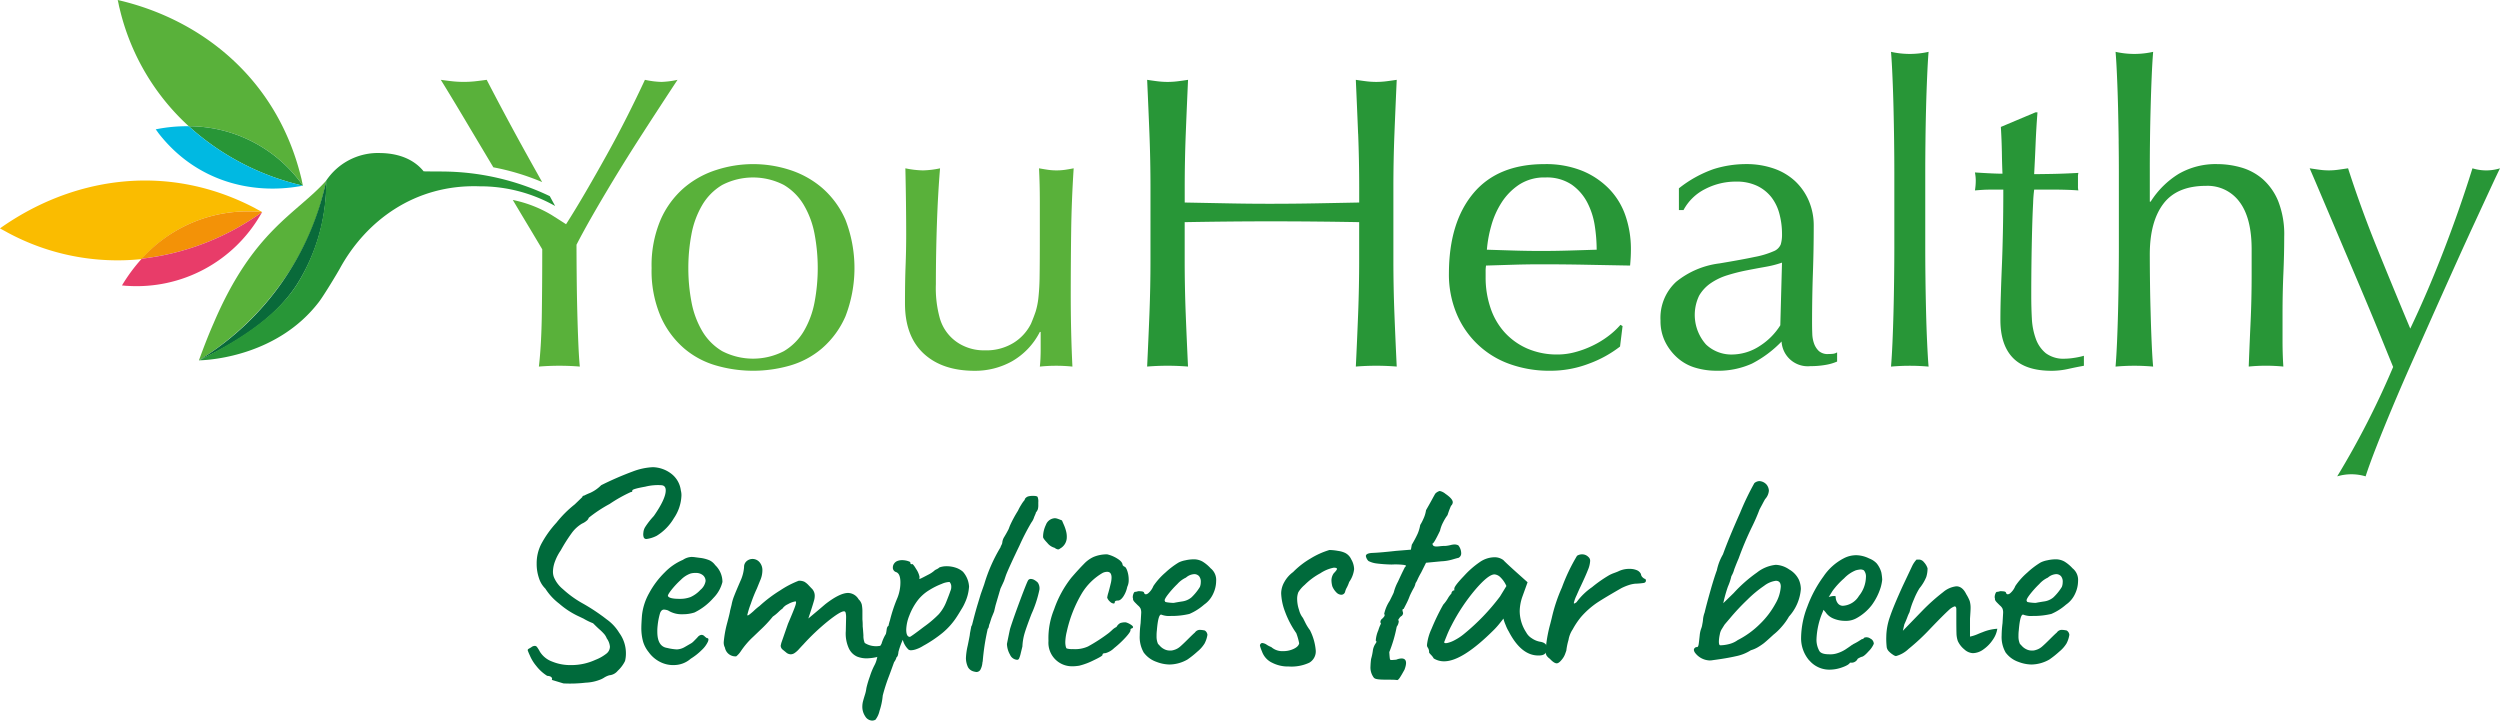 <svg xmlns="http://www.w3.org/2000/svg" width="416.324" height="120" viewBox="0 0 416.324 120"><defs><style>.a{fill:#59b13a;}.b{fill:#289637;}.c{fill:#fabc00;}.d{fill:#f39207;}.e{fill:#096a3a;}.f{fill:#00b9e2;}.g{fill:#e83c69;}.h{fill:#006a3b;}</style></defs><g transform="translate(9293.469 7902.343)"><path class="a" d="M419.451,261.589a29.829,29.829,0,0,0,.52,5.632,14.948,14.948,0,0,0,1.774,4.831,9.472,9.472,0,0,0,3.337,3.369,11.184,11.184,0,0,0,10.286,0,9.475,9.475,0,0,0,3.338-3.369,14.947,14.947,0,0,0,1.773-4.831,30.7,30.7,0,0,0,0-11.264,14.916,14.916,0,0,0-1.773-4.83,9.477,9.477,0,0,0-3.338-3.373,11.183,11.183,0,0,0-10.286,0,9.474,9.474,0,0,0-3.337,3.373,14.917,14.917,0,0,0-1.774,4.83,29.836,29.836,0,0,0-.52,5.632m-6.118,0a19.405,19.405,0,0,1,1.492-8.03,14.964,14.964,0,0,1,3.928-5.351,15.532,15.532,0,0,1,5.459-2.99,19.806,19.806,0,0,1,12.061,0,15.6,15.6,0,0,1,5.423,2.99,14.9,14.9,0,0,1,3.925,5.351,22.3,22.3,0,0,1,0,16.056,14.886,14.886,0,0,1-3.925,5.354,14.288,14.288,0,0,1-5.423,2.883,22.167,22.167,0,0,1-12.061,0,14.248,14.248,0,0,1-5.459-2.883,14.946,14.946,0,0,1-3.928-5.354,19.371,19.371,0,0,1-1.492-8.026" transform="translate(-9598.291 -8119.29)"/><path class="a" d="M456.99,267.522q0-3.685.1-6.291t.1-5.181q0-2.431-.035-5.281t-.1-5.771a15.235,15.235,0,0,0,2.922.347A15.043,15.043,0,0,0,462.83,245q-.348,4.174-.52,9.143t-.177,10.185a18.753,18.753,0,0,0,.627,5.524,7.252,7.252,0,0,0,4,4.726,7.882,7.882,0,0,0,3.512.732,8.611,8.611,0,0,0,4.864-1.287,7.871,7.871,0,0,0,2.848-3.164c.327-.784.58-1.458.767-2.012a12.431,12.431,0,0,0,.451-2.224,36.939,36.939,0,0,0,.208-3.755q.036-2.363.035-6.468V250.56q0-1.529-.035-2.918c-.024-.93-.059-1.808-.1-2.644.51.094,1,.173,1.461.243a10.242,10.242,0,0,0,2.918,0c.462-.07.927-.149,1.392-.243q-.349,5.423-.416,10.462t-.07,10.67q0,3.129.07,6.118t.208,5.77a26.69,26.69,0,0,0-5.423,0c.045-.416.08-.856.1-1.318s.035-.951.035-1.46v-2.991h-.139a11.781,11.781,0,0,1-4.657,4.9,12.637,12.637,0,0,1-6.187,1.569q-5.423,0-8.516-2.887t-3.095-8.307" transform="translate(-9599.752 -8119.313)"/><path class="b" d="M533.846,238.753q-.177-4.413-.382-9,.9.141,1.739.244a13.488,13.488,0,0,0,3.335,0c.559-.07,1.135-.15,1.737-.244q-.207,4.586-.381,9t-.174,9v11.958q0,4.586.174,9.039t.381,8.755c-1.065-.09-2.2-.138-3.4-.138s-2.343.048-3.408.138q.209-4.3.382-8.755t.173-9.039v-6.256q-3.752-.068-7.262-.1t-7.266-.035q-3.752,0-7.262.035t-7.266.1v6.256q0,4.586.174,9.039t.382,8.755c-1.066-.09-2.2-.138-3.408-.138s-2.339.048-3.4.138q.207-4.3.382-8.755t.174-9.039V247.754q0-4.586-.174-9t-.382-9q.9.141,1.739.244a13.486,13.486,0,0,0,3.334,0q.838-.1,1.739-.244-.209,4.586-.382,9t-.174,9v2.433l7.266.139q3.508.073,7.262.069t7.266-.069l7.262-.139v-2.433q0-4.586-.173-9" transform="translate(-9601.149 -8118.803)"/><path class="b" d="M566.765,246.5a7.662,7.662,0,0,0-4.344,1.184,10.146,10.146,0,0,0-2.918,2.953,14.1,14.1,0,0,0-1.739,3.893,20.644,20.644,0,0,0-.732,4q2.156.068,4.487.139t4.553.069q2.295,0,4.656-.069t4.587-.139a26.726,26.726,0,0,0-.312-3.963,12.409,12.409,0,0,0-1.249-3.893,8.323,8.323,0,0,0-2.61-2.988,7.415,7.415,0,0,0-4.379-1.184m-16.056,16.06q0-8.552,4.063-13.418t11.853-4.865a16.092,16.092,0,0,1,6.361,1.145,13.293,13.293,0,0,1,4.483,3.061,12.006,12.006,0,0,1,2.676,4.483,17.059,17.059,0,0,1,.871,5.493c0,.465-.011.916-.035,1.353s-.059.9-.1,1.357q-3.752-.067-7.439-.139T566,260.963c-1.53,0-3.05.024-4.552.069s-3.026.095-4.556.139a5.9,5.9,0,0,0-.069,1.045v.9a15.7,15.7,0,0,0,.8,5.073,11.45,11.45,0,0,0,2.328,4.067,11.139,11.139,0,0,0,3.755,2.713,12.372,12.372,0,0,0,5.143,1.01,11.155,11.155,0,0,0,2.848-.385,15.816,15.816,0,0,0,2.852-1.045,15.279,15.279,0,0,0,2.607-1.562,13.176,13.176,0,0,0,2.12-1.947l.351.209-.42,3.407a19.227,19.227,0,0,1-5.177,2.849,17.883,17.883,0,0,1-6.43,1.183,19.538,19.538,0,0,1-6.85-1.148,14.986,14.986,0,0,1-8.827-8.515,16.964,16.964,0,0,1-1.215-6.465" transform="translate(-9602.891 -8119.29)"/><path class="b" d="M607.4,260.684a17.8,17.8,0,0,1-2.749.7q-1.562.277-3.161.591a30.437,30.437,0,0,0-3.164.8,10.256,10.256,0,0,0-2.78,1.322,6.427,6.427,0,0,0-1.946,2.086,7.41,7.41,0,0,0,1.148,8.133,6.133,6.133,0,0,0,4.171,1.669,8.542,8.542,0,0,0,4.83-1.46,10.94,10.94,0,0,0,3.369-3.408ZM590.23,248.31a19.753,19.753,0,0,1,5.77-3.2,17.968,17.968,0,0,1,5.424-.836,13.812,13.812,0,0,1,4.587.729,10.026,10.026,0,0,1,3.546,2.086,9.725,9.725,0,0,1,2.295,3.269,10.427,10.427,0,0,1,.832,4.205q0,3.967-.138,7.891t-.139,8.307c0,.555.011,1.145.035,1.774a5.274,5.274,0,0,0,.312,1.665,3.162,3.162,0,0,0,.8,1.218,2.208,2.208,0,0,0,1.566.486c.228,0,.471-.011.729-.035a1.688,1.688,0,0,0,.728-.243v1.53a8.2,8.2,0,0,1-1.912.555,14.208,14.208,0,0,1-2.536.208,4.365,4.365,0,0,1-4.8-4.1,18.777,18.777,0,0,1-4.934,3.681,13.625,13.625,0,0,1-5.983,1.183,12.025,12.025,0,0,1-3.4-.489,7.772,7.772,0,0,1-2.958-1.6,8.778,8.778,0,0,1-2.085-2.678,7.759,7.759,0,0,1-.8-3.578,8.147,8.147,0,0,1,2.606-6.464,14.19,14.19,0,0,1,7.2-3.061q3.754-.625,5.875-1.079a14.46,14.46,0,0,0,3.126-.937,2.1,2.1,0,0,0,1.215-1.148,5.638,5.638,0,0,0,.212-1.7,13.031,13.031,0,0,0-.42-3.338,7.756,7.756,0,0,0-1.318-2.78,6.693,6.693,0,0,0-2.363-1.912,7.874,7.874,0,0,0-3.546-.729,11.025,11.025,0,0,0-5.177,1.25A8.268,8.268,0,0,0,591,251.926h-.767Z" transform="translate(-9604.113 -8119.29)"/><path class="b" d="M627.4,239.808q-.036-2.779-.1-5.492t-.174-5.178q-.1-2.468-.243-4.206a14.239,14.239,0,0,0,6.257,0c-.1,1.16-.174,2.561-.244,4.206s-.131,3.369-.177,5.178-.08,3.639-.1,5.492-.034,3.567-.034,5.144v12.582q0,2.363.034,5.146t.1,5.492c.045,1.8.1,3.523.177,5.144s.146,2.966.244,4.032c-1.069-.095-2.11-.14-3.13-.14s-2.061.046-3.127.14q.136-1.6.243-4.032c.07-1.621.129-3.339.174-5.144s.079-3.639.1-5.492.035-3.57.035-5.146V244.951q0-2.365-.035-5.144" transform="translate(-9605.442 -8118.642)"/><path class="b" d="M651.759,235.361q-.209,2.644-.312,5.18t-.243,5.108q.764,0,2.848-.035t4.518-.174a2.891,2.891,0,0,0-.069.764v1.461a2.5,2.5,0,0,0,.069.694c-.6-.045-1.228-.08-1.877-.1s-1.342-.035-2.085-.035h-3.4a21.644,21.644,0,0,0-.174,2.225c-.07,1.3-.128,2.842-.174,4.625s-.083,3.648-.107,5.594-.031,3.684-.031,5.211c0,1.3.031,2.575.1,3.824a11.536,11.536,0,0,0,.663,3.372,5.448,5.448,0,0,0,1.669,2.4,4.936,4.936,0,0,0,3.2.906,10.718,10.718,0,0,0,1.5-.138,12.124,12.124,0,0,0,1.634-.348v1.666c-.787.138-1.659.312-2.607.524a12.855,12.855,0,0,1-2.748.312q-4.377,0-6.464-2.154t-2.086-6.326c0-1.253.024-2.606.069-4.067s.1-3.061.174-4.8.129-3.657.174-5.768.069-4.461.069-7.057h-2.224c-.371,0-.763.011-1.183.035s-.857.059-1.318.1c.045-.277.079-.545.1-.8s.035-.521.035-.8a6.71,6.71,0,0,0-.035-.7c-.024-.229-.059-.462-.1-.694q3.127.207,4.587.208-.068-1.389-.1-3.477c-.024-1.392-.08-2.825-.174-4.31l5.771-2.433Z" transform="translate(-9605.926 -8118.991)"/><path class="b" d="M666.091,239.808q-.036-2.779-.1-5.492t-.173-5.178q-.1-2.468-.243-4.206a14.239,14.239,0,0,0,6.257,0q-.142,1.74-.244,4.17t-.173,5.109q-.074,2.675-.108,5.388t-.031,5v5.286h.139a14.507,14.507,0,0,1,4.657-4.624,12.3,12.3,0,0,1,6.464-1.633,14.474,14.474,0,0,1,3.928.555,9.491,9.491,0,0,1,3.581,1.912,9.913,9.913,0,0,1,2.607,3.686,15.094,15.094,0,0,1,1.006,5.94q0,2.994-.139,6.153t-.139,6.71v4.519q0,1.112.035,2.188t.1,2.052a28.77,28.77,0,0,0-2.918-.14,27.956,27.956,0,0,0-2.849.14q.136-3.613.312-7.44t.174-7.852V257.81q0-5.21-2.016-7.887a6.583,6.583,0,0,0-5.562-2.674q-4.867,0-7.124,2.987t-2.259,8.412q0,1.947.031,4.518t.108,5.179q.067,2.608.173,5.039t.244,3.964c-1.069-.095-2.11-.14-3.131-.14s-2.06.046-3.127.14q.136-1.6.243-4.032c.07-1.621.129-3.339.173-5.144s.08-3.639.1-5.492.035-3.57.035-5.146V244.951q0-2.365-.035-5.144" transform="translate(-9606.738 -8118.642)"/><path class="b" d="M712.919,278.086q-.766-1.873-1.981-4.863t-2.606-6.292q-1.39-3.305-2.853-6.741t-2.744-6.466c-.857-2.019-1.61-3.788-2.259-5.32s-1.139-2.664-1.461-3.407c.6.095,1.159.174,1.669.244a11.239,11.239,0,0,0,3.057,0c.51-.07,1.069-.149,1.669-.244q2.154,6.679,4.8,13.21t5.558,13.485q2.921-6.117,5.6-13.068T726.126,245a7.733,7.733,0,0,0,4.587,0q-.484.974-1.561,3.3t-2.572,5.563q-1.5,3.233-3.268,7.158t-3.617,8.065l-3.65,8.2q-1.806,4.065-3.334,7.718t-2.679,6.6q-1.145,2.956-1.7,4.694a8.255,8.255,0,0,0-4.73,0,140.762,140.762,0,0,0,9.317-18.214" transform="translate(-9607.858 -8119.314)"/><path class="a" d="M356.55,247.105c-5.045,5.627-12.16,8.279-18.757,23.737-.97,2.2-1.746,4.269-2.458,6.209a47.8,47.8,0,0,0,13.454-12.485,43.561,43.561,0,0,0,7.761-17.461" transform="translate(-9595.679 -8119.384)"/><path class="a" d="M333.175,237.021a23.3,23.3,0,0,1,18.5,9.185c.194.258.267.424.518.711-.129-.453-.194-.97-.324-1.423-4.075-16.558-16.752-26.325-30.528-29.494.129.452.193.97.323,1.423a38.488,38.488,0,0,0,11.513,19.6" transform="translate(-9595.209 -8118.343)"/><path class="c" d="M343.816,252.291c.324,0,.581.065.9.065-.451-.259-.841-.453-1.292-.711-15.072-7.827-30.789-4.786-42.366,3.428.452.258.84.452,1.293.711a38.53,38.53,0,0,0,22.315,4.4,23.544,23.544,0,0,1,19.146-7.891" transform="translate(-9594.531 -8119.385)"/><path class="b" d="M352.6,247.645h0c-.194-.259-.324-.452-.517-.711a23.31,23.31,0,0,0-18.5-9.185,42.42,42.42,0,0,0,19.016,9.9" transform="translate(-9595.619 -8119.071)"/><path class="d" d="M345.538,252.534c-.324,0-.582-.065-.906-.065a23.7,23.7,0,0,0-19.145,7.826,42.63,42.63,0,0,0,20.05-7.761" transform="translate(-9595.349 -8119.563)"/><path class="e" d="M351.716,264.332a31.645,31.645,0,0,0,4.827-17.228,46.286,46.286,0,0,1-20.791,29.681l-.424.266.291-.137c7.888-3.765,13.031-7.789,16.1-12.581" transform="translate(-9595.679 -8119.385)"/><path class="f" d="M333.395,237.749a26.006,26.006,0,0,0-5.5.517c.194.259.323.453.517.712,6.17,7.887,15.342,10.206,23.58,8.744l.417-.077-.345-.082a42.38,42.38,0,0,1-18.671-9.814" transform="translate(-9595.429 -8119.071)"/><path class="g" d="M325.374,260.3a28.406,28.406,0,0,0-3.3,4.463c.259,0,.582.065.906.065a23.837,23.837,0,0,0,22.158-11.809q.146-.239.285-.48l-.375.264a42.717,42.717,0,0,1-19.675,7.5" transform="translate(-9595.234 -8119.567)"/><path class="a" d="M414.129,230.1a14.763,14.763,0,0,1-2.71-.347q-1.389,2.988-2.987,6.152t-3.338,6.291q-1.738,3.129-3.474,6.114t-3.337,5.494c-.016-.029-2.426-1.554-2.426-1.554a20.566,20.566,0,0,0-6.441-2.49c1.033,1.738,1.987,3.335,2.853,4.773q1.353,2.263,2.051,3.442,0,5.631-.07,10.774t-.489,8.759c1.065-.09,2.2-.139,3.407-.139s2.343.049,3.408.139q-.141-1.457-.244-3.855t-.173-5.215q-.072-2.815-.1-5.735t-.034-5.49q1.108-2.154,2.641-4.831t3.546-6.013q2.014-3.337,4.657-7.44t5.979-9.174a14.8,14.8,0,0,1-2.714.347" transform="translate(-9597.489 -8118.803)"/><path class="a" d="M381.981,237.99q1.635,2.743,3.443,5.767l.337.565a39.8,39.8,0,0,1,8.128,2.458c-.976-1.74-1.942-3.464-2.872-5.144q-3.231-5.84-6.361-11.884c-.649.094-1.284.173-1.908.243a17.394,17.394,0,0,1-1.916.1,17.218,17.218,0,0,1-1.909-.1c-.628-.07-1.266-.149-1.912-.243q.691,1.113,2.016,3.3t2.953,4.938" transform="translate(-9597.074 -8118.803)"/><path class="b" d="M393.765,249.547a41.869,41.869,0,0,0-17.832-4.1c-.281-.009-2.078-.016-2.725-.015l-.457-.023c-1.436-1.786-3.814-2.986-7.179-3.039a10.378,10.378,0,0,0-9.049,4.605,32.3,32.3,0,0,1-4.827,17.212c-3.076,4.822-8.544,8.751-16.176,12.62-.056.029-.113.054-.17.08,0,0,.1,0,.3-.007,1.936-.075,12.925-.89,19.676-9.723.84-1.1,3.1-4.856,3.485-5.567,4.322-7.9,12.463-14.054,23.265-13.681a25.367,25.367,0,0,1,12.58,3.278Z" transform="translate(-9595.679 -8119.226)"/><path class="h" d="M396,331.919l.047-.144c0-.323-.275-.5-.821-.531a7,7,0,0,1-1.814-1.649,6.923,6.923,0,0,1-1.089-1.789,8.215,8.215,0,0,1-.34-.823.285.285,0,0,1,.168-.245c.112-.063.251-.143.412-.239a.954.954,0,0,1,.63-.243.471.471,0,0,1,.363.219,5.774,5.774,0,0,1,.459.746A4,4,0,0,0,396,328.845a7.936,7.936,0,0,0,3.194.607,9.6,9.6,0,0,0,4.065-.871,7.07,7.07,0,0,0,1.841-1.042,1.5,1.5,0,0,0,.579-1.139,2.754,2.754,0,0,0-.532-1.4,2.411,2.411,0,0,0-.411-.7,8.792,8.792,0,0,0-.751-.751c-.191-.16-.567-.515-1.115-1.062a10.448,10.448,0,0,1-1.6-.778l-1.019-.483a13.615,13.615,0,0,1-3.023-2.008,9.569,9.569,0,0,1-2.3-2.493,4.169,4.169,0,0,1-1.062-1.741,7.274,7.274,0,0,1-.388-2.42,7.043,7.043,0,0,1,.723-3.194,17.1,17.1,0,0,1,2.567-3.629,18.557,18.557,0,0,1,3.051-3.051l1.254-1.21c.037-.128.084-.2.148-.216a.506.506,0,0,1,.144-.028,11.025,11.025,0,0,1,1.018-.459,6.174,6.174,0,0,0,1.841-1.282,52.947,52.947,0,0,1,5.3-2.3,10.66,10.66,0,0,1,3.315-.7,5.281,5.281,0,0,1,3.123,1.141,4.145,4.145,0,0,1,1.525,2.731,3,3,0,0,1,.1.871,7.176,7.176,0,0,1-1.258,3.754,8.453,8.453,0,0,1-2.859,2.927,5.162,5.162,0,0,1-1.693.535.464.464,0,0,1-.46-.244,1.546,1.546,0,0,1-.071-.775,2.038,2.038,0,0,1,.315-.99,12.842,12.842,0,0,1,1.426-1.817q1.983-2.852,1.985-4.261c0-.546-.24-.838-.727-.87a8.592,8.592,0,0,0-2.684.244c-1.437.255-2.155.467-2.155.626a1.649,1.649,0,0,1-.02.172c-.02.08-.076.1-.172.072a23.918,23.918,0,0,0-3.582,2.009,22.6,22.6,0,0,0-3.482,2.3.987.987,0,0,1-.367.508,2.992,2.992,0,0,1-.746.459,5.792,5.792,0,0,0-1.7,1.549,26.956,26.956,0,0,0-1.841,2.9,8.247,8.247,0,0,0-.942,1.789,5.124,5.124,0,0,0-.363,1.745,2.632,2.632,0,0,0,.148.919,5.107,5.107,0,0,0,1.5,2.008,17.291,17.291,0,0,0,3.151,2.3,32.115,32.115,0,0,1,4.137,2.735,7.5,7.5,0,0,1,2.1,2.252,5.742,5.742,0,0,1,1.113,3.434,5.036,5.036,0,0,1-.147,1.257,5.522,5.522,0,0,1-1.21,1.622,2.017,2.017,0,0,1-1.4.751,3.34,3.34,0,0,0-.823.363,3.56,3.56,0,0,1-.583.315,7.3,7.3,0,0,1-2.539.555,22.345,22.345,0,0,1-3.7.124Z" transform="translate(-9597.576 -8121.039)"/><path class="h" d="M421.416,317.434a2.387,2.387,0,0,0,.847-1.454,1.238,1.238,0,0,0-.435-.966,1.773,1.773,0,0,0-1.21-.387,2.922,2.922,0,0,0-.871.1,4.321,4.321,0,0,0-1.6,1.042,13.979,13.979,0,0,0-1.6,1.717c-.455.583-.627.918-.535,1.018.164.286.794.435,1.89.435a4.961,4.961,0,0,0,1.84-.291,5.1,5.1,0,0,0,1.669-1.21m-4.524,12.534a4.808,4.808,0,0,1-2.3-.579,5.225,5.225,0,0,1-1.816-1.6,5.074,5.074,0,0,1-.919-1.741,8.474,8.474,0,0,1-.287-2.377c0-.319.032-.966.1-1.932a9.54,9.54,0,0,1,1.182-3.726,14.386,14.386,0,0,1,2.591-3.462,9.249,9.249,0,0,1,3.051-2.109,2.735,2.735,0,0,1,1.4-.483,4.224,4.224,0,0,1,.679.053c.224.027.468.063.727.095a5.778,5.778,0,0,1,1.622.412,2.479,2.479,0,0,1,.942.8,3.854,3.854,0,0,1,1.21,2.808,5.764,5.764,0,0,1-1.5,2.658,10.054,10.054,0,0,1-3.151,2.421,6.2,6.2,0,0,1-1.98.292,4.194,4.194,0,0,1-2.424-.631,2.325,2.325,0,0,0-.675-.144c-.292,0-.508.2-.655.583a11.174,11.174,0,0,0-.411,2.129,7.434,7.434,0,0,0-.048.97q0,2.467,1.646,2.707a8.506,8.506,0,0,0,1.6.244,2.8,2.8,0,0,0,1.306-.388l.922-.535a2.031,2.031,0,0,0,.531-.383c.163-.164.307-.307.435-.44.064-.064.164-.168.292-.311a1.013,1.013,0,0,1,.363-.291.777.777,0,0,1,.315-.073.709.709,0,0,1,.436.215,3.071,3.071,0,0,0,.387.316c.288,0,.356.2.192.606a4.484,4.484,0,0,1-1.043,1.4,9.922,9.922,0,0,1-1.812,1.428,4.261,4.261,0,0,1-2.9,1.062" transform="translate(-9598.231 -8121.557)"/><path class="h" d="M446.689,327.392a5.915,5.915,0,0,1-.6-3.074l.048-2.224a3.21,3.21,0,0,0-.073-.823c-.047-.164-.139-.245-.268-.245q-.628,0-2.687,1.646a36.933,36.933,0,0,0-4.138,3.921c-.163.163-.379.4-.654.7a3.88,3.88,0,0,1-.751.678,1.177,1.177,0,0,1-.626.216,1.22,1.22,0,0,1-.822-.339l-.536-.435a.872.872,0,0,1-.335-.678l.1-.432,1.114-3.2q1.06-2.468,1.258-3.119c.127-.435.112-.639-.047-.607a3.769,3.769,0,0,0-1.21.459,2.243,2.243,0,0,0-.97.8c-.064,0-.276.172-.627.511a6.377,6.377,0,0,1-.922.75,20.754,20.754,0,0,1-2.129,2.272l-1.162,1.114a13.455,13.455,0,0,0-2.032,2.372,3.862,3.862,0,0,1-.775.871,1.774,1.774,0,0,1-1.885-1.454,1.819,1.819,0,0,1-.2-.918,18.1,18.1,0,0,1,.579-3.2c.292-1.1.455-1.773.483-2.033l.244-.967a7.469,7.469,0,0,1,.436-1.5c.223-.583.615-1.5,1.162-2.759a6.718,6.718,0,0,0,.483-2.033,1.239,1.239,0,0,1,.435-.994,1.492,1.492,0,0,1,.97-.36,1.517,1.517,0,0,1,1.163.532,2,2,0,0,1,.482,1.4,4.173,4.173,0,0,1-.388,1.693l-.531,1.31a23.152,23.152,0,0,0-.995,2.492,14.311,14.311,0,0,0-.6,1.913c.033.1.144.072.34-.075s.418-.328.675-.556a9.618,9.618,0,0,1,1.019-.87,22.683,22.683,0,0,1,3.457-2.612,15.645,15.645,0,0,1,3.075-1.6,2.078,2.078,0,0,1,.946.172,3.119,3.119,0,0,1,.7.579c.26.275.451.478.583.607a1.693,1.693,0,0,1,.435,1.257,2.793,2.793,0,0,1-.1.631c-.128.451-.295,1-.507,1.645s-.359,1.115-.459,1.4c.224-.191.631-.531,1.21-1.014s1.114-.939,1.6-1.358q2.42-1.886,3.826-1.885a2.086,2.086,0,0,1,1.741,1.062,1.819,1.819,0,0,1,.531.894,6.288,6.288,0,0,1,.1,1.234v1.214a10.425,10.425,0,0,1,.047,1.162c.032.256.073.759.121,1.5a2.97,2.97,0,0,0,.219,1.261,3.413,3.413,0,0,0,1.645.532c.579.1,2.04-.348,2.04.071a2.38,2.38,0,0,1-1.385,1.678,8.555,8.555,0,0,1-1.965.283,4.238,4.238,0,0,1-1.6-.291,2.721,2.721,0,0,1-1.282-1.187" transform="translate(-9598.707 -8121.568)"/><path class="h" d="M459.952,323.575a18.116,18.116,0,0,0,2.42-2.057,6.949,6.949,0,0,0,1.258-2.08c.323-.807.551-1.406.678-1.793a1.5,1.5,0,0,0,.144-.675,1.119,1.119,0,0,0-.288-.823,3.42,3.42,0,0,0-1.285.312,12.1,12.1,0,0,0-2.128,1.066,7.039,7.039,0,0,0-1.913,1.718,10.175,10.175,0,0,0-1.378,2.515,6.83,6.83,0,0,0-.507,2.324c0,.811.207,1.21.626,1.21q.438-.239,2.372-1.718m-8.661,15.658a1.4,1.4,0,0,1-1.162-.7,2.877,2.877,0,0,1-.487-1.673,3.747,3.747,0,0,1,.147-.966c.033-.131.12-.427.264-.9a5.956,5.956,0,0,0,.268-1.186,16.619,16.619,0,0,1,.579-1.933,11.4,11.4,0,0,1,.779-1.89,4.167,4.167,0,0,0,.384-1.038,4.437,4.437,0,0,0,.147-1.042,5.419,5.419,0,0,1,.627-1.454,6.679,6.679,0,0,1,.727-1.645,5.461,5.461,0,0,0,.124-.7c.043-.368.152-.588.311-.651a7.637,7.637,0,0,1,.244-.922,25.219,25.219,0,0,1,1.258-3.774,6.933,6.933,0,0,0,.483-2.515c0-1-.24-1.581-.723-1.742a.756.756,0,0,1-.535-.774,1.086,1.086,0,0,1,.2-.631,1.17,1.17,0,0,1,.531-.435,2.2,2.2,0,0,1,.774-.148,3.269,3.269,0,0,1,.991.148c.307.1.444.179.412.244a.353.353,0,0,0,.052.216c.027.047.1.072.191.072.1-.128.339.14.727.8a3.492,3.492,0,0,1,.579,1.381q-.1.144-.072.191c.016.032.072.048.172.048.224-.1.651-.316,1.282-.651a4.729,4.729,0,0,0,1.187-.8l.339-.171a1.473,1.473,0,0,0,.383-.264,3.459,3.459,0,0,1,1.214-.2,4.768,4.768,0,0,1,1.5.239,3.456,3.456,0,0,1,1.21.68,4.112,4.112,0,0,1,1.018,2.468,7.439,7.439,0,0,1-.678,2.664,7.611,7.611,0,0,1-.607,1.138c-.335.564-.571.942-.7,1.139a11.855,11.855,0,0,1-2.42,2.759,21.205,21.205,0,0,1-3.243,2.176,5.11,5.11,0,0,1-1.09.532,2.917,2.917,0,0,1-.946.2.85.85,0,0,1-.383-.1,3.422,3.422,0,0,1-.97-1.645,12.838,12.838,0,0,0-.728,2.033,2.032,2.032,0,0,1-.071.459.74.74,0,0,1-.268.459.878.878,0,0,1-.072.244,2.727,2.727,0,0,1-.311.532c-.487,1.353-.792,2.192-.923,2.516a29.25,29.25,0,0,0-.966,3.05,11.078,11.078,0,0,1-.531,2.54,3.745,3.745,0,0,1-.679,1.477,1.215,1.215,0,0,1-.532.144" transform="translate(-9599.507 -8121.575)"/><path class="h" d="M467.83,329.956a3.579,3.579,0,0,1-.339-1.5,10.849,10.849,0,0,1,.292-2.061c.191-.918.3-1.493.339-1.718l.047-.388c.032-.159.088-.451.168-.87s.124-.519.124-.292l.335-1.306c.227-.87.451-1.681.678-2.423s.388-1.271.483-1.594l.583-1.65a26.266,26.266,0,0,1,2.707-6.145,1.335,1.335,0,0,1,.148-.36,1.455,1.455,0,0,0,.144-.367,2.145,2.145,0,0,1,.339-1.014c.292-.483.532-.923.727-1.306l.2-.535a20.318,20.318,0,0,1,1.353-2.516,8.263,8.263,0,0,1,.555-1.014,4.9,4.9,0,0,1,.6-.823l-.044-.052a1.035,1.035,0,0,1,.556-.483,2.987,2.987,0,0,1,.846-.1c.419,0,.671.056.751.167a1.975,1.975,0,0,1,.12.895v.439a2.686,2.686,0,0,1-.073.723,1.706,1.706,0,0,1-.362.584h.047c-.128.323-.223.546-.287.675a2.934,2.934,0,0,1-.487.97,38.386,38.386,0,0,0-1.961,3.8q-1.666,3.462-2.248,4.916l-.244.723-.1.291c-.356.775-.551,1.194-.584,1.262l-.823,2.8-.239,1.018-.436,1.067-.291.918a1.653,1.653,0,0,0-.144.483.745.745,0,0,1-.2.435l-.047.244a37.948,37.948,0,0,0-.775,5.131l-.047.192a3,3,0,0,1-.339,1.21.759.759,0,0,1-.676.387,2.933,2.933,0,0,1-.487-.1,1.5,1.5,0,0,1-.918-.727" transform="translate(-9600.104 -8121.205)"/><path class="h" d="M483.092,310.492a1.291,1.291,0,0,1-.6-.279,2.3,2.3,0,0,1-1.21-.812c-.487-.509-.722-.841-.707-1a4.636,4.636,0,0,1,.468-2,1.677,1.677,0,0,1,1.5-1.113,1.476,1.476,0,0,1,.38.067c.16.049.422.149.8.3.052.124.163.388.339.787a6.464,6.464,0,0,1,.38,1.162,3.568,3.568,0,0,1,.075,1.022,2.136,2.136,0,0,1-1.122,1.717.489.489,0,0,1-.3.14m-8.042,17.5a3.835,3.835,0,0,1-.495-1.765c.236-1.177.407-2.009.519-2.508q.539-1.719,1.657-4.712c.747-2,1.195-3.114,1.346-3.362a.526.526,0,0,1,.455-.235,1.242,1.242,0,0,1,.615.188,2.628,2.628,0,0,1,.543.415,1.722,1.722,0,0,1,.279,1.162,19.261,19.261,0,0,1-1.334,4.086q-.892,2.324-1.169,3.295a9.128,9.128,0,0,0-.335,2.091c-.052.215-.14.579-.268,1.09a4.464,4.464,0,0,1-.3.951.351.351,0,0,1-.307.188,1.39,1.39,0,0,1-1.2-.883" transform="translate(-9600.341 -8121.333)"/><path class="h" d="M485.826,330.149a3.916,3.916,0,0,1-4.113-4.213,12.623,12.623,0,0,1,.942-5.275,17.863,17.863,0,0,1,2.879-5.274q1.211-1.4,2.081-2.276a5.166,5.166,0,0,1,1.6-1.163,5.788,5.788,0,0,1,2.276-.435,5.493,5.493,0,0,1,1.716.727q.851.533.851,1.066l.24.24c.191,0,.371.236.531.7a4.577,4.577,0,0,1,.245,1.525,2.541,2.541,0,0,1-.245,1.163,4.47,4.47,0,0,1-.651,1.6c-.307.451-.607.675-.894.675-.359,0-.535.1-.535.292a.171.171,0,0,1-.191.2.992.992,0,0,1-.583-.292,1.629,1.629,0,0,1-.483-.678,4.726,4.726,0,0,1,.191-.823c.131-.451.259-.951.388-1.5a4.206,4.206,0,0,0,.147-1.018c0-.643-.243-.966-.726-.966a1.735,1.735,0,0,0-.775.191A9.844,9.844,0,0,0,487.276,318a21.534,21.534,0,0,0-2.516,6.389,8.126,8.126,0,0,0-.244,1.689,3.376,3.376,0,0,0,.075.779c.048.191.1.3.168.334a3.167,3.167,0,0,0,1.018.1,5.217,5.217,0,0,0,2.516-.435,27.75,27.75,0,0,0,3.438-2.229c.129-.1.32-.268.58-.506a2.564,2.564,0,0,1,.726-.511,1.607,1.607,0,0,1,.627-.651,2.6,2.6,0,0,1,.923-.124,3.028,3.028,0,0,1,1.014.511c.26.212.26.38,0,.507a.193.193,0,0,0-.191.1.384.384,0,0,0-.048.148q.1.239-.774,1.21a16.2,16.2,0,0,1-1.937,1.812,3.325,3.325,0,0,1-1.454.847,1.107,1.107,0,0,0-.339.048.229.229,0,0,0-.144.244c0,.131-.491.427-1.478.894a11.349,11.349,0,0,1-2.4.9,7.981,7.981,0,0,1-1.014.1" transform="translate(-9600.58 -8121.542)"/><path class="h" d="M504.463,319.384a3.04,3.04,0,0,0,1.525-.655,8.426,8.426,0,0,0,1.431-1.765,2.2,2.2,0,0,0,.143-.775,1.436,1.436,0,0,0-.291-1.018,1.072,1.072,0,0,0-.775-.335,2.264,2.264,0,0,0-1.4.579,4.36,4.36,0,0,0-1.429,1.066,16.341,16.341,0,0,0-1.622,1.813c-.451.6-.594.942-.435,1.042-.064.1.1.168.483.216a7.45,7.45,0,0,0,.97.076c.319-.069.791-.148,1.4-.244m-6.437,8.445a5.182,5.182,0,0,1-.631-2.784,16.935,16.935,0,0,1,.148-2.033l.1-1.741a1.924,1.924,0,0,0-.1-.679,1.6,1.6,0,0,0-.435-.534c-.064-.064-.228-.224-.483-.483s-.372-.463-.339-.627l-.052-.243a1.618,1.618,0,0,1,.124-.626c.08-.2.168-.292.268-.292a1.479,1.479,0,0,0,.386-.072.823.823,0,0,1,.436-.024c.451,0,.678.1.678.287.125.26.343.284.651.076a3.056,3.056,0,0,0,.894-1.238,11.254,11.254,0,0,1,2.008-2.248,13.3,13.3,0,0,1,2.2-1.669,4.212,4.212,0,0,1,1.11-.363,6.549,6.549,0,0,1,1.358-.167,2.946,2.946,0,0,1,1.522.383,6.2,6.2,0,0,1,1.334,1.114,2.473,2.473,0,0,1,.918,2.128,5.008,5.008,0,0,1-.483,2.085,4.406,4.406,0,0,1-1.522,1.836,9.21,9.21,0,0,1-2.447,1.549,12.707,12.707,0,0,1-3.1.339,3.647,3.647,0,0,1-1.5-.191c-.387-.227-.663.643-.821,2.611a6.727,6.727,0,0,0-.048.918,3,3,0,0,0,.24,1.311c.032.032.148.151.339.359a2.4,2.4,0,0,0,.727.536,2.023,2.023,0,0,0,.918.216,1.837,1.837,0,0,0,.679-.1,2.65,2.65,0,0,0,1.018-.555c.32-.275.77-.7,1.354-1.286.515-.511.886-.87,1.113-1.062a1,1,0,0,1,.967-.435,4.14,4.14,0,0,1,.678.1.94.94,0,0,1,.436.727,4.572,4.572,0,0,1-.483,1.45,5.456,5.456,0,0,1-1.186,1.334,15.46,15.46,0,0,1-1.674,1.33,6.155,6.155,0,0,1-3,.822,6.34,6.34,0,0,1-2.128-.436,4.443,4.443,0,0,1-2.18-1.621" transform="translate(-9601.066 -8121.57)"/><path class="h" d="M520.087,329.494a3.289,3.289,0,0,1-1.6-1.836,6.793,6.793,0,0,1-.339-.97.469.469,0,0,1,.339-.436,1.563,1.563,0,0,1,.8.292,3.774,3.774,0,0,0,.75.384,2.773,2.773,0,0,0,1.985.678,3.965,3.965,0,0,0,1.765-.387c.534-.255.83-.563.894-.918a10,10,0,0,0-.482-1.693,15.529,15.529,0,0,1-1.865-3.558,9.505,9.505,0,0,1-.65-3.074,3.879,3.879,0,0,1,.531-1.885,5.074,5.074,0,0,1,1.453-1.65,13.886,13.886,0,0,1,2.927-2.272,13.23,13.23,0,0,1,3.123-1.405,8.472,8.472,0,0,1,1.43.148,3.939,3.939,0,0,1,1.182.335,2.2,2.2,0,0,1,1.019,1.066,3.4,3.4,0,0,1,.483,1.645,4.57,4.57,0,0,1-.823,2.133,5.78,5.78,0,0,1-.387.918,2.576,2.576,0,0,0-.292.727.656.656,0,0,1-.626.483,1.2,1.2,0,0,1-.847-.412,3.09,3.09,0,0,1-.655-.995,4.26,4.26,0,0,1-.144-1.014,2.072,2.072,0,0,1,.388-1.162c.356-.356.532-.6.532-.727s-.176-.2-.532-.2a6.094,6.094,0,0,0-2.228.923,11.011,11.011,0,0,0-2.611,1.936,5.038,5.038,0,0,0-1.066,1.234,3.046,3.046,0,0,0-.192,1.234,5.761,5.761,0,0,0,.316,1.716,3.434,3.434,0,0,0,.65,1.334c.064.128.2.4.412.823a7.581,7.581,0,0,0,.75,1.205,9.12,9.12,0,0,1,.967,3.391,2.175,2.175,0,0,1-1.085,2.033,7.093,7.093,0,0,1-3.415.626,5.749,5.749,0,0,1-2.855-.675" transform="translate(-9601.801 -8121.516)"/><path class="h" d="M537.772,331.743a2.8,2.8,0,0,1-.6-1.96,11.929,11.929,0,0,1,.1-1.21,10.262,10.262,0,0,0,.288-1.354,2.7,2.7,0,0,1,.487-1.261.524.524,0,0,0,.1-.192.2.2,0,0,0-.1-.244,5.164,5.164,0,0,1,.435-1.741,5.979,5.979,0,0,1,.24-.679c.1-.224.164-.367.2-.432a.4.4,0,0,1-.1-.291.681.681,0,0,1,.264-.487,2,2,0,0,0,.388-.436.318.318,0,0,0-.024-.386,6.4,6.4,0,0,1,.918-2.177c.419-.839.648-1.306.679-1.406a7.776,7.776,0,0,1,.7-1.788c.5-1.094.894-1.921,1.186-2.469.292-.163.176-.275-.339-.339a11.647,11.647,0,0,0-1.889-.048,23.483,23.483,0,0,1-2.468-.171,4.082,4.082,0,0,1-1.4-.412,1.516,1.516,0,0,1-.435-.823c0-.323.383-.5,1.158-.53.838-.032,2.132-.144,3.873-.339l2.468-.2.148-.822a19.49,19.49,0,0,0,.967-1.813,6.352,6.352,0,0,0,.435-1.477,7.043,7.043,0,0,0,.507-.966,5.142,5.142,0,0,0,.463-1.5c.352-.611.683-1.2.991-1.765s.492-.9.556-.995a1.661,1.661,0,0,1,.727-.435,2.177,2.177,0,0,1,.969.483q1.21.826,1.21,1.405a.843.843,0,0,1-.291.579,14.139,14.139,0,0,0-.579,1.549,7.521,7.521,0,0,0-.727,1.186,5.673,5.673,0,0,0-.532,1.43c-.259.547-.511,1.042-.751,1.473s-.411.655-.51.655a.556.556,0,0,0,.2.386.9.9,0,0,0,.483.1,4.729,4.729,0,0,0,.6-.048,7.08,7.08,0,0,1,.9-.048,5.548,5.548,0,0,0,.847-.143,2.593,2.593,0,0,1,.7-.1,1.474,1.474,0,0,1,.579.143,2.115,2.115,0,0,1,.483,1.306.817.817,0,0,1-.436.775c-.163.032-.515.131-1.066.291a7.679,7.679,0,0,1-1.789.288l-2.564.244-.821,1.645a12.372,12.372,0,0,0-.583,1.114,3.061,3.061,0,0,1-.34.627,2.746,2.746,0,0,1-.388.969c-.259.483-.45.871-.579,1.163a10.809,10.809,0,0,1-.583,1.33c-.223.435-.367.718-.435.846-.1,0-.152.024-.167.076a.69.69,0,0,0-.024.215l.1.388a.692.692,0,0,1-.24.483,1,1,0,0,0-.363.339,3.11,3.11,0,0,0-.219.339.328.328,0,0,1,.1.244,1.757,1.757,0,0,1-.34.871,22.61,22.61,0,0,1-1.237,4.228c.036.579.068.955.1,1.114s.112.223.24.2h.2l.627-.052c.455-.191,2.3-.774,1.362,1.674l-.4.71c-.036.064-.144.251-.34.559s-.355.456-.482.456c-.875-.16-3.411.092-3.814-.344" transform="translate(-9602.413 -8121.176)"/><path class="h" d="M550.309,326.293a4.8,4.8,0,0,0,1.258-.487,8.753,8.753,0,0,0,1.525-1.014,35.651,35.651,0,0,0,6-6.242l1.066-1.745a4.588,4.588,0,0,0-1.019-1.478,1.574,1.574,0,0,0-.966-.459q-1.019,0-3.2,2.543a31.467,31.467,0,0,0-3.968,5.975,17.314,17.314,0,0,0-.775,1.672c-.228.564-.371.927-.435,1.086,0,.164.171.212.507.148m-2.711,1.961c-.208-.212-.311-.347-.311-.412a1.257,1.257,0,0,0-.244-.823.666.666,0,0,1-.1-.435,8.368,8.368,0,0,1,.751-2.64,36.244,36.244,0,0,1,1.956-4.041,5.927,5.927,0,0,0,.75-1.015,4.005,4.005,0,0,1,.608-.826.543.543,0,0,1,.143-.36.43.43,0,0,1,.339-.171v-.292c0-.288.535-.991,1.6-2.1a14.884,14.884,0,0,1,2.615-2.3,4.359,4.359,0,0,1,2.469-.823,2.419,2.419,0,0,1,1.5.483q.24.293,2.224,2.08l1.793,1.6-.874,2.42a7.636,7.636,0,0,0-.436,2.372,6.523,6.523,0,0,0,1.066,3.53,2.589,2.589,0,0,0,.966,1.019,3.448,3.448,0,0,0,1.454.579q1.065.2,1.066,1.066a1.051,1.051,0,0,1-.875,1.162,2.577,2.577,0,0,1-.579.048q-2.858,0-4.935-4.018a6.34,6.34,0,0,1-.507-1.062,6.051,6.051,0,0,1-.364-1.07c-.2.26-.439.567-.727.922s-.567.663-.823.919q-5.277,5.277-8.326,5.279a3.212,3.212,0,0,1-1.742-.487,2.344,2.344,0,0,0-.463-.6" transform="translate(-9602.766 -8121.558)"/><path class="h" d="M567.523,328.357a1.453,1.453,0,0,1-.148-.727,4.17,4.17,0,0,1,.052-.727,23.16,23.16,0,0,1,.723-3.822l.243-.967a27.013,27.013,0,0,1,1.693-5.083,30.717,30.717,0,0,1,2.516-5.275,1.526,1.526,0,0,1,.826-.244,1.444,1.444,0,0,1,1.062.436.813.813,0,0,1,.292.727,4.415,4.415,0,0,1-.363,1.429c-.24.626-.654,1.553-1.233,2.779-.128.26-.348.743-.655,1.454a5.845,5.845,0,0,0-.459,1.258c0,.064.015.1.047.1a.333.333,0,0,0,.2-.076,1.383,1.383,0,0,1,.191-.12,10.8,10.8,0,0,1,2.587-2.515A21.833,21.833,0,0,1,577.929,315a5.7,5.7,0,0,1,.87-.387c.356-.131.6-.227.727-.291a4.044,4.044,0,0,1,1.838-.388,3,3,0,0,1,1.186.216,1.291,1.291,0,0,1,.7.655.829.829,0,0,0,.268.534,1.759,1.759,0,0,0,.311.24.193.193,0,0,1,.2.124.545.545,0,0,1,.047.168c0,.227-.128.363-.388.411a12.1,12.1,0,0,1-1.4.12,4.943,4.943,0,0,0-1.113.244,9.106,9.106,0,0,0-1.163.483q-2.713,1.551-4.041,2.42a14.082,14.082,0,0,0-2.687,2.372,12.925,12.925,0,0,0-1.4,2.081,4.465,4.465,0,0,0-.7,1.769,10.52,10.52,0,0,0-.363,1.765c-.032.1-.1.283-.2.56a3,3,0,0,1-.431.794c-.391.519-.711.774-.97.774-.292,0-.68-.255-1.163-.774a1.931,1.931,0,0,1-.53-.532" transform="translate(-9603.449 -8121.542)"/><path class="h" d="M598.723,326.046a4.183,4.183,0,0,0,1.5-.678,14.655,14.655,0,0,0,3.726-2.711,13.957,13.957,0,0,0,2.54-3.338,6.4,6.4,0,0,0,.9-2.855c0-.647-.275-.97-.822-.97a4.09,4.09,0,0,0-1.937.823,19.612,19.612,0,0,0-2.807,2.328,37.364,37.364,0,0,0-2.9,3.095l-.87,1.018c-.069.1-.212.332-.44.7a2.439,2.439,0,0,0-.384.991,6.028,6.028,0,0,0-.147,1.162c0,.42.079.627.239.627a6.284,6.284,0,0,0,1.406-.192m-3.243,2.712a3.18,3.18,0,0,1-2.324-1.214,1.048,1.048,0,0,1-.244-.531.465.465,0,0,1,.148-.336.51.51,0,0,1,.388-.147c.128,0,.216-.168.268-.507s.1-.815.167-1.429a4.472,4.472,0,0,1,.244-1.135,2.93,2.93,0,0,0,.192-.75,5.106,5.106,0,0,0,.119-.8,4.393,4.393,0,0,1,.268-1.138c.192-.839.511-2.025.943-3.558s.8-2.688,1.089-3.462a8.854,8.854,0,0,1,1.019-2.66q.916-2.563,2.855-6.924a45.259,45.259,0,0,1,2.372-4.936,1.384,1.384,0,0,1,.822-.339,1.716,1.716,0,0,1,1.21.583,1.74,1.74,0,0,1,.388,1.015,2.335,2.335,0,0,1-.631,1.405c-.127.223-.275.491-.435.8s-.324.6-.483.9a31.118,31.118,0,0,1-1.258,2.9,53.2,53.2,0,0,0-2.228,5.275c-.227.519-.467,1.114-.727,1.793a4.451,4.451,0,0,1-.483,1.162,9.192,9.192,0,0,1-.579,1.742,23.528,23.528,0,0,0-.774,2.759l1.741-1.693a23.488,23.488,0,0,1,3.873-3.414,6.038,6.038,0,0,1,3.147-1.283,4.22,4.22,0,0,1,2.224.775,3.941,3.941,0,0,1,1.6,1.693,4.072,4.072,0,0,1,.339,1.549,7.73,7.73,0,0,1-1.984,4.6,9.828,9.828,0,0,1-1.234,1.717,9.558,9.558,0,0,1-1.33,1.282c-.874.806-1.437,1.306-1.7,1.5a10.361,10.361,0,0,1-.99.65,5.1,5.1,0,0,1-1.09.459,7.275,7.275,0,0,1-2.492.995q-1.576.36-3.85.655a2.668,2.668,0,0,1-.579.047" transform="translate(-9604.305 -8121.119)"/><path class="h" d="M621.025,318.44a5.143,5.143,0,0,0,1.162-3.095,1.6,1.6,0,0,0-.339-1.162,1.156,1.156,0,0,0-.532-.148,3.765,3.765,0,0,0-.823.148,5.512,5.512,0,0,0-1.937,1.329,12.846,12.846,0,0,0-1.936,2.105l-.631,1.018a2.561,2.561,0,0,1,.75-.171c.244-.016.38.008.412.071a1.771,1.771,0,0,0,.34,1.115,1.058,1.058,0,0,0,.87.435,3.363,3.363,0,0,0,2.664-1.645m-8.278,10.746a5.668,5.668,0,0,1-1.354-3.874,14.679,14.679,0,0,1,1.043-5.107,20.446,20.446,0,0,1,2.683-5.007,9.108,9.108,0,0,1,3.338-3,4.458,4.458,0,0,1,2.181-.535,5.078,5.078,0,0,1,2.08.535,3.321,3.321,0,0,1,1.258.823,4.23,4.23,0,0,1,.775,1.5,8.366,8.366,0,0,1,.147,1.206,7.072,7.072,0,0,1-.244,1.261,9.944,9.944,0,0,1-1.525,3.023,8.161,8.161,0,0,1-2.443,2.1,3.57,3.57,0,0,1-1.937.483,5.069,5.069,0,0,1-1.909-.36,2.944,2.944,0,0,1-1.382-1.09l-.339-.387-.143.387a12.664,12.664,0,0,0-1.019,4.453,3.777,3.777,0,0,0,.487,2.032c.223.356.771.535,1.645.535a3.743,3.743,0,0,0,1.4-.2,5.563,5.563,0,0,0,1.285-.607c.367-.24.731-.491,1.085-.751l.2-.1h-.048c.383-.191.706-.367.966-.531s.436-.275.532-.339a.453.453,0,0,0,.2-.048.542.542,0,0,0,.193-.192,1.093,1.093,0,0,1,1.018.143.991.991,0,0,1,.579.871,3.879,3.879,0,0,1-.871,1.257c-.515.58-.9.891-1.162.919a1.677,1.677,0,0,0-.339.148,1.5,1.5,0,0,0-.387.244h.048a1.174,1.174,0,0,1-.871.579h-.383c-.132.259-.56.515-1.286.774a6.193,6.193,0,0,1-2.057.388,4.361,4.361,0,0,1-3.438-1.549" transform="translate(-9604.924 -8121.546)"/><path class="h" d="M627.155,328.243a3.781,3.781,0,0,1-.6-.487,1.334,1.334,0,0,1-.412-.723,12.365,12.365,0,0,1-.075-1.789,10.373,10.373,0,0,1,.607-3.294c.4-1.195,1.122-2.919,2.152-5.18l1.6-3.387a4.483,4.483,0,0,1,.679-.969h.483a1.123,1.123,0,0,1,.751.439,2.692,2.692,0,0,1,.6,1.015,4.78,4.78,0,0,1-.215,1.453,7.369,7.369,0,0,1-1.138,1.885,11.791,11.791,0,0,0-.918,1.841,12.682,12.682,0,0,0-.727,2.128,6.3,6.3,0,0,0-.364.823c-.143.388-.315.791-.506,1.21l-.244,1.066,3.243-3.342a32.5,32.5,0,0,1,3.462-3.095,4.1,4.1,0,0,1,2.2-.97c.68,0,1.23.44,1.65,1.31a6.957,6.957,0,0,1,.579,1.139,4.177,4.177,0,0,1,.143,1.282c0,.191-.032.743-.095,1.645v3a6.513,6.513,0,0,0,1.233-.391c.371-.159.655-.272.847-.339a7.656,7.656,0,0,1,2.467-.579,4.26,4.26,0,0,1-.723,1.793,5.971,5.971,0,0,1-1.549,1.617,3.082,3.082,0,0,1-1.793.655,2.265,2.265,0,0,1-1.426-.627,3.842,3.842,0,0,1-1.09-1.405,4.3,4.3,0,0,1-.219-1.306c-.016-.515-.024-1.242-.024-2.177v-1.793c0-.323-.1-.483-.287-.483a2.552,2.552,0,0,0-.923.579q-.964.876-3.142,3.147a35.183,35.183,0,0,1-3.61,3.366,4.8,4.8,0,0,1-2.1,1.186,1.192,1.192,0,0,1-.507-.244" transform="translate(-9605.415 -8121.572)"/><path class="h" d="M652.973,319.384a3.039,3.039,0,0,0,1.525-.655,8.433,8.433,0,0,0,1.431-1.765,2.207,2.207,0,0,0,.143-.775,1.418,1.418,0,0,0-.291-1.018,1.072,1.072,0,0,0-.775-.335,2.264,2.264,0,0,0-1.4.579,4.35,4.35,0,0,0-1.43,1.066,16.339,16.339,0,0,0-1.622,1.813c-.451.6-.594.942-.435,1.042-.064.1.1.168.483.216a7.451,7.451,0,0,0,.97.076c.319-.069.791-.148,1.4-.244m-6.437,8.445a5.182,5.182,0,0,1-.631-2.784,16.934,16.934,0,0,1,.148-2.033l.1-1.741a1.924,1.924,0,0,0-.1-.679,1.6,1.6,0,0,0-.435-.534c-.064-.064-.228-.224-.483-.483s-.372-.463-.339-.627l-.052-.243a1.621,1.621,0,0,1,.124-.626c.08-.2.168-.292.268-.292a1.493,1.493,0,0,0,.388-.072.819.819,0,0,1,.435-.024c.451,0,.678.1.678.287.124.26.343.284.651.076a3.055,3.055,0,0,0,.894-1.238,11.261,11.261,0,0,1,2.008-2.248,13.3,13.3,0,0,1,2.2-1.669,4.193,4.193,0,0,1,1.114-.363,6.469,6.469,0,0,1,1.353-.167,2.969,2.969,0,0,1,1.526.383,6.254,6.254,0,0,1,1.33,1.114,2.473,2.473,0,0,1,.918,2.128,5.008,5.008,0,0,1-.483,2.085,4.406,4.406,0,0,1-1.522,1.836,9.214,9.214,0,0,1-2.447,1.549,12.709,12.709,0,0,1-3.1.339,3.65,3.65,0,0,1-1.5-.191q-.58-.341-.822,2.611a6.763,6.763,0,0,0-.048.918,2.994,2.994,0,0,0,.24,1.311c.032.032.148.151.339.359a2.4,2.4,0,0,0,.727.536,2.027,2.027,0,0,0,.918.216,1.826,1.826,0,0,0,.678-.1,2.648,2.648,0,0,0,1.019-.555c.32-.275.77-.7,1.354-1.286.514-.511.886-.87,1.114-1.062a1,1,0,0,1,.966-.435,4.153,4.153,0,0,1,.679.1.94.94,0,0,1,.436.727,4.574,4.574,0,0,1-.483,1.45,5.463,5.463,0,0,1-1.186,1.334,15.562,15.562,0,0,1-1.673,1.33,6.162,6.162,0,0,1-3,.822,6.34,6.34,0,0,1-2.128-.436,4.443,4.443,0,0,1-2.18-1.621" transform="translate(-9606.04 -8121.57)"/></g></svg>